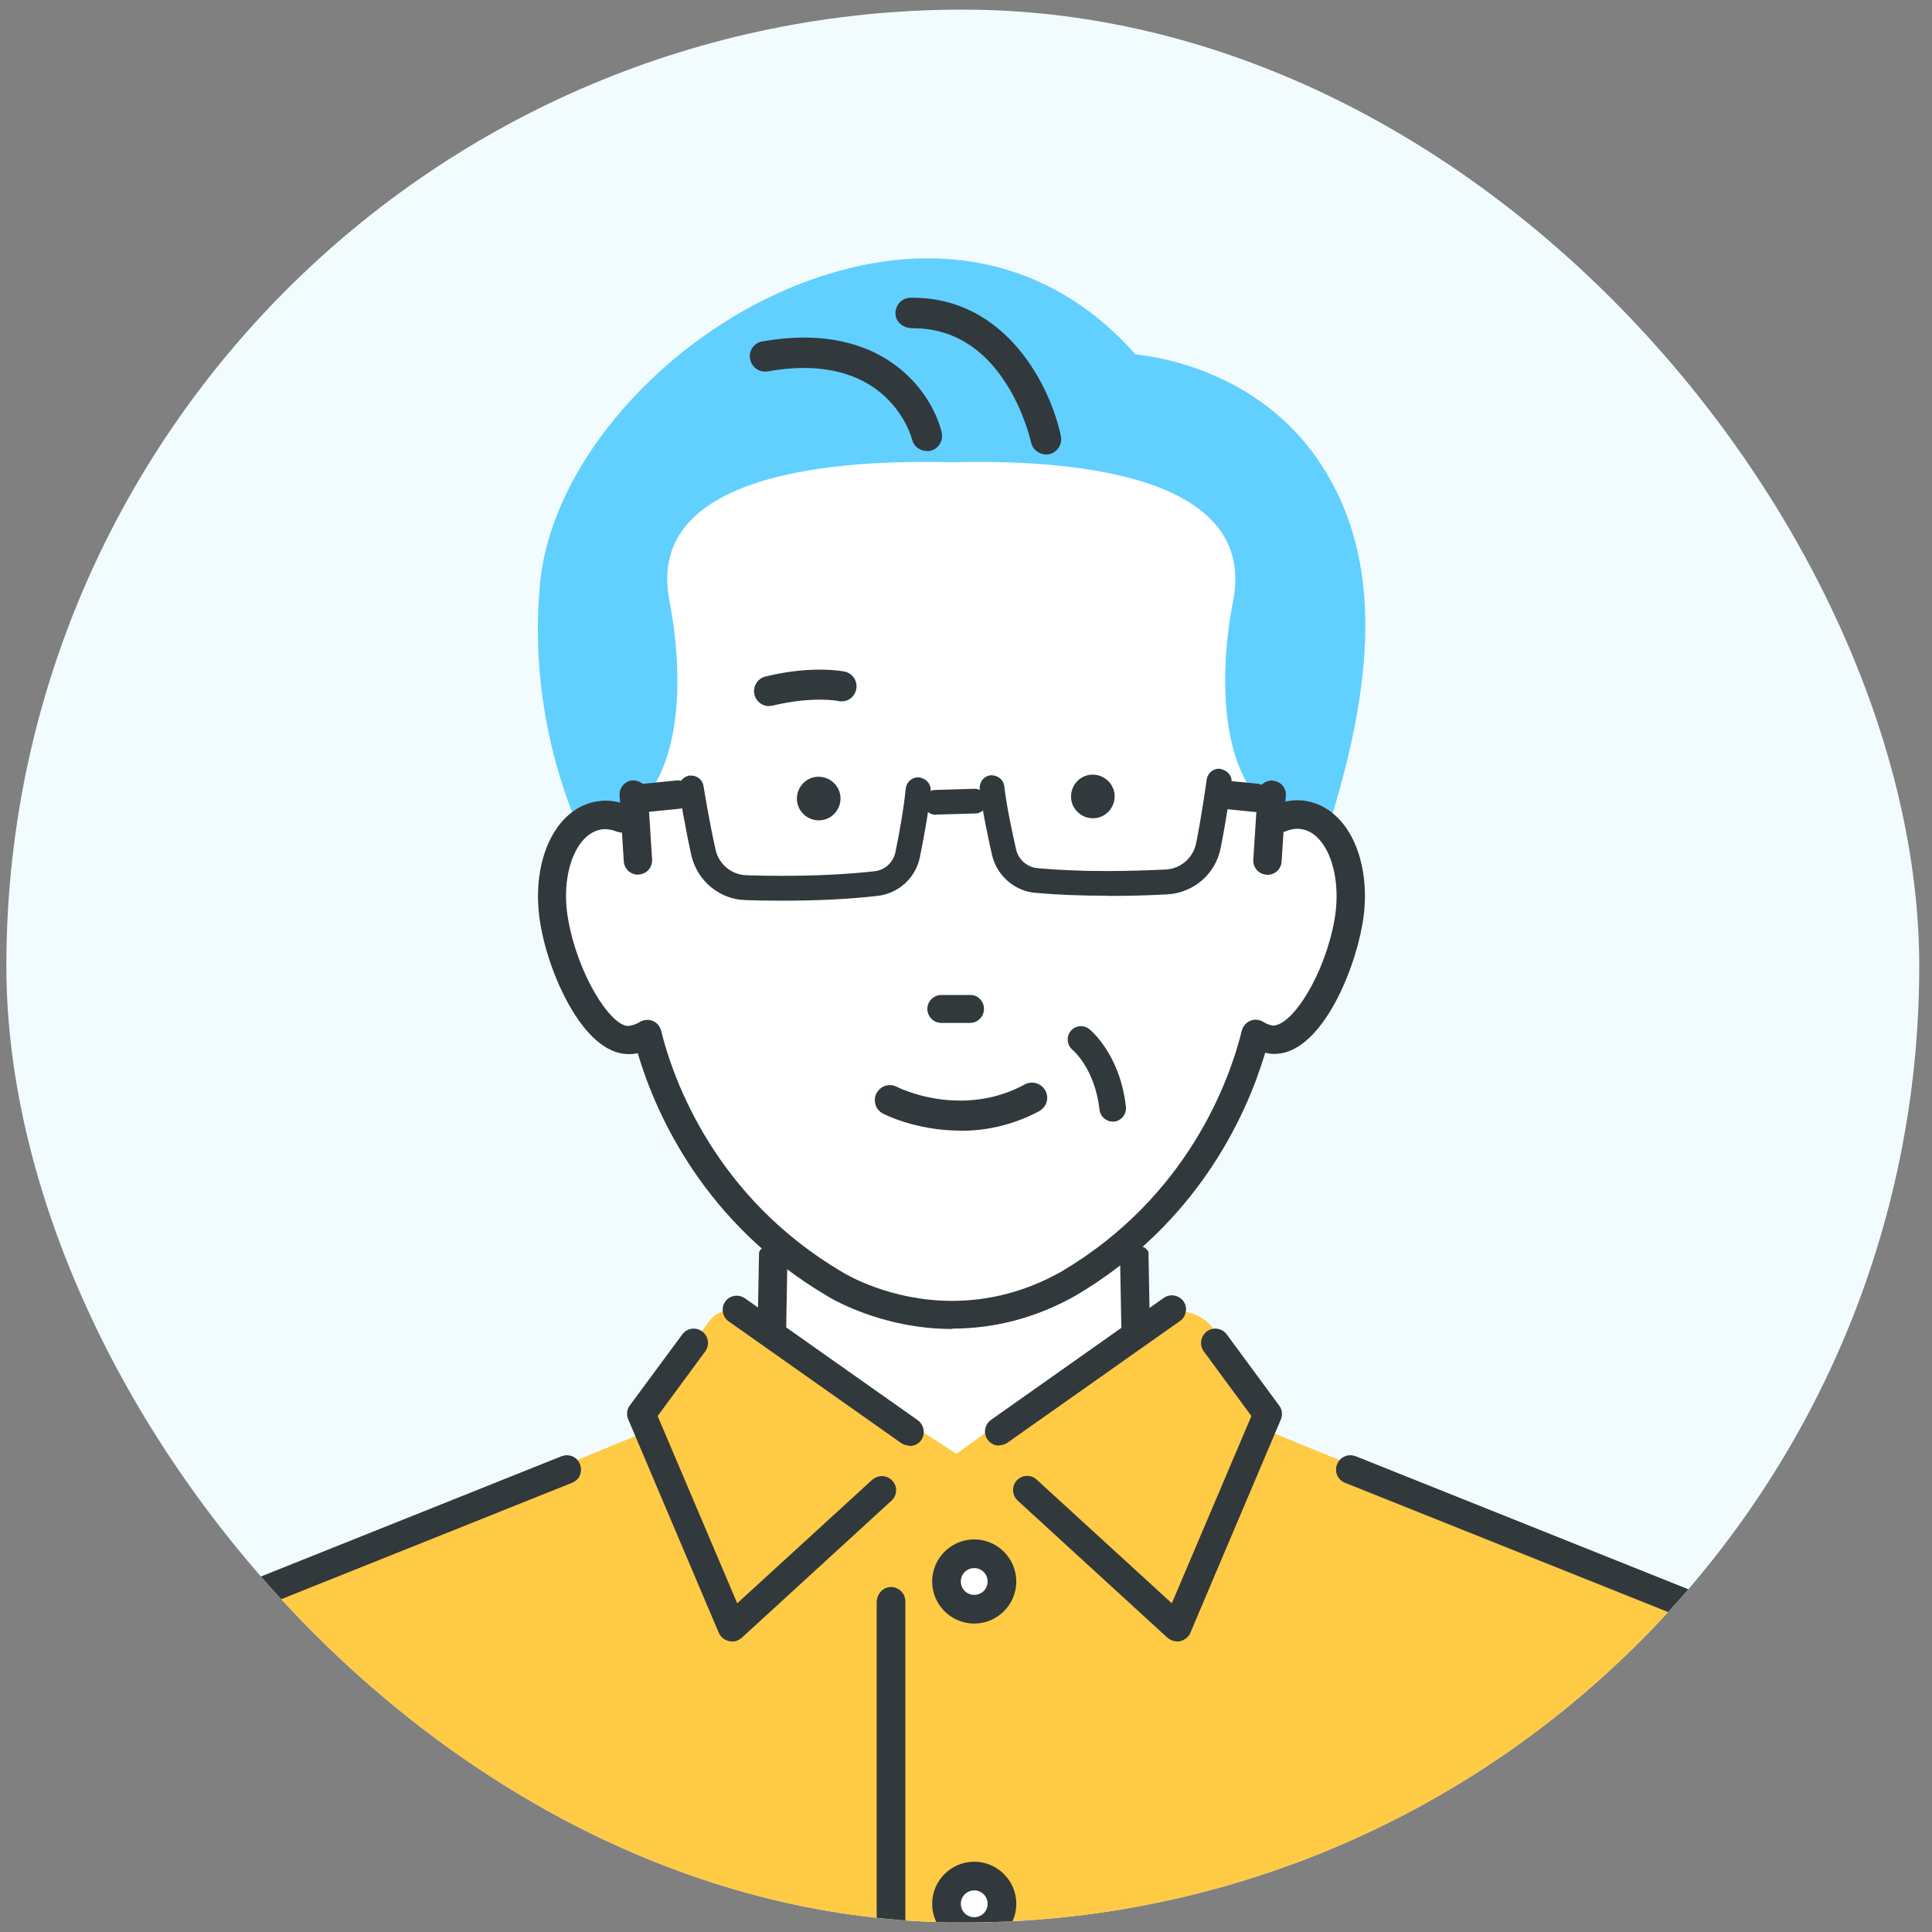 <svg width="101" height="101" viewBox="0 0 101 101" fill="none" xmlns="http://www.w3.org/2000/svg">
<rect x="0" y="0" width="101" height="101" fill="#808080" stroke="none"/>
<g clip-path="url(#clip0_204_3945)">
<rect x="0.333" y="0.503" width="100" height="100" rx="50" fill="#F2FCFF"/>
<path d="M66.25 74.776L66.31 74.386L66.71 73.906L63.44 69.466C62.86 68.676 61.83 68.366 60.91 68.686L59.28 69.256L59.08 58.486H41.24L40.35 69.696L38.72 68.706C38.18 68.376 37.48 68.516 37.11 69.026L33.52 73.886L34.18 74.676L5.74 86.386C18.51 111.576 33.44 117.126 42.33 116.996L59.64 116.966C68.65 116.516 82.53 109.996 94.49 86.386L66.24 74.776H66.25Z" fill="#FFCB45"/>
<path d="M40 63.503H59V69.503L50 76.003L40 69.503V63.503Z" fill="white"/>
<path d="M46.58 138.846C46.58 138.846 46.51 138.846 46.47 138.846C46.11 138.796 45.83 138.436 45.83 138.036V83.766C45.83 83.376 46.1 83.036 46.45 82.976C46.49 82.976 46.54 82.966 46.58 82.966C46.99 82.966 47.33 83.306 47.33 83.716V138.106C47.33 138.516 46.99 138.856 46.58 138.856V138.846Z" fill="#32393D"/>
<path d="M5.74 87.126C5.43 87.126 5.16 86.946 5.05 86.656C4.9 86.276 5.08 85.846 5.46 85.686L29.36 76.126C29.45 76.096 29.54 76.076 29.63 76.076C29.94 76.076 30.21 76.256 30.32 76.546C30.39 76.726 30.39 76.936 30.32 77.116C30.25 77.296 30.1 77.436 29.91 77.516L6.02 87.076C5.93 87.116 5.84 87.126 5.74 87.126Z" fill="#32393D"/>
<path d="M94.49 87.126C94.39 87.126 94.3 87.106 94.21 87.076L70.31 77.516C69.93 77.366 69.74 76.926 69.9 76.546C70.01 76.266 70.28 76.076 70.59 76.076C70.68 76.076 70.78 76.096 70.87 76.126L94.77 85.686C95.15 85.836 95.34 86.276 95.18 86.656C95.07 86.936 94.8 87.126 94.49 87.126Z" fill="#32393D"/>
<path d="M52.38 82.686C52.38 83.486 51.73 84.136 50.93 84.136C50.13 84.136 49.48 83.486 49.48 82.686C49.48 81.886 50.13 81.236 50.93 81.236C51.73 81.236 52.38 81.886 52.38 82.686Z" fill="white"/>
<path d="M50.93 84.876C49.72 84.876 48.73 83.886 48.73 82.676C48.73 81.466 49.72 80.476 50.93 80.476C52.14 80.476 53.13 81.466 53.13 82.676C53.13 83.886 52.14 84.876 50.93 84.876ZM50.93 81.976C50.54 81.976 50.23 82.286 50.23 82.676C50.23 83.066 50.54 83.376 50.93 83.376C51.32 83.376 51.63 83.066 51.63 82.676C51.63 82.286 51.32 81.976 50.93 81.976Z" fill="#32393D"/>
<path d="M52.38 99.526C52.38 100.326 51.73 100.976 50.93 100.976C50.13 100.976 49.48 100.326 49.48 99.526C49.48 98.726 50.13 98.076 50.93 98.076C51.73 98.076 52.38 98.726 52.38 99.526Z" fill="white"/>
<path d="M50.93 101.726C49.72 101.726 48.73 100.736 48.73 99.526C48.73 98.316 49.72 97.326 50.93 97.326C52.14 97.326 53.13 98.316 53.13 99.526C53.13 100.736 52.14 101.726 50.93 101.726ZM50.93 98.826C50.54 98.826 50.23 99.136 50.23 99.526C50.23 99.916 50.54 100.226 50.93 100.226C51.32 100.226 51.63 99.916 51.63 99.526C51.63 99.136 51.32 98.826 50.93 98.826Z" fill="#32393D"/>
<path d="M47.55 75.576C47.4 75.576 47.25 75.526 47.12 75.446L38.09 69.076C37.93 68.966 37.82 68.786 37.79 68.596C37.76 68.396 37.8 68.206 37.91 68.046C38.05 67.846 38.28 67.736 38.52 67.736C38.67 67.736 38.82 67.786 38.95 67.876L47.98 74.246C48.31 74.486 48.39 74.946 48.16 75.286C48.02 75.486 47.79 75.596 47.55 75.596V75.576Z" fill="#32393D"/>
<path d="M38.26 85.806C38.21 85.806 38.15 85.806 38.1 85.786C37.86 85.736 37.67 85.576 37.57 85.346L32.84 74.196C32.74 73.956 32.77 73.676 32.93 73.466L35.67 69.756C35.81 69.566 36.03 69.456 36.27 69.456C36.43 69.456 36.58 69.506 36.71 69.606C37.04 69.846 37.11 70.316 36.87 70.646L34.38 74.026L38.54 83.816L45.6 77.356C45.74 77.236 45.92 77.166 46.1 77.166C46.31 77.166 46.51 77.256 46.65 77.406C46.93 77.706 46.91 78.176 46.6 78.456L38.77 85.626C38.63 85.746 38.46 85.816 38.27 85.816L38.26 85.806Z" fill="#32393D"/>
<path d="M52.24 75.576C52 75.576 51.77 75.456 51.63 75.266C51.39 74.936 51.47 74.466 51.81 74.226L60.83 67.856C60.96 67.766 61.1 67.716 61.26 67.716C61.5 67.716 61.73 67.836 61.87 68.026C61.98 68.186 62.03 68.386 61.99 68.576C61.96 68.776 61.85 68.946 61.69 69.056L52.66 75.426C52.53 75.516 52.39 75.556 52.23 75.556L52.24 75.576Z" fill="#32393D"/>
<path d="M61.53 85.806C61.34 85.806 61.17 85.736 61.03 85.616L53.2 78.446C52.9 78.166 52.88 77.696 53.15 77.396C53.29 77.246 53.49 77.156 53.7 77.156C53.89 77.156 54.06 77.226 54.2 77.356L61.26 83.816L65.42 74.026L62.93 70.646C62.69 70.316 62.76 69.856 63.09 69.606C63.22 69.506 63.37 69.456 63.53 69.456C63.77 69.456 63.99 69.566 64.13 69.756L66.87 73.476C67.03 73.686 67.06 73.966 66.96 74.206L62.23 85.356C62.14 85.576 61.94 85.736 61.7 85.796C61.65 85.806 61.6 85.816 61.54 85.816L61.53 85.806Z" fill="#32393D"/>
<path d="M68.17 42.616C67.76 42.546 67.35 42.616 66.95 42.776C66.89 42.246 66.64 41.146 66.34 39.946C65.88 38.146 65.3 36.156 65.06 35.606C65.3 35.506 67.93 28.656 67.31 27.046C65.64 22.686 59.53 23.466 53.94 21.076C44.9 17.206 32.24 19.086 32.8 30.756L32.45 40.876L32.53 42.766C32.13 42.606 31.72 42.546 31.3 42.606C29.53 42.896 28.48 45.386 28.96 48.156C29.44 50.936 31.27 54.616 33.04 54.326C33.32 54.276 33.58 54.176 33.82 54.026C34.44 56.536 36.66 63.016 43.65 67.116C43.65 67.116 49.37 70.696 55.8 67.116C62.79 63.016 65.01 56.536 65.63 54.026C65.87 54.176 66.13 54.276 66.41 54.326C68.18 54.616 70.01 50.926 70.49 48.156C70.97 45.376 69.92 42.896 68.15 42.606L68.17 42.616Z" fill="white"/>
<path d="M32.62 42.696C36.02 40.566 35.61 34.506 35 31.426C33.56 24.146 45.56 24.066 49.73 24.166C53.89 24.066 65.9 24.136 64.46 31.426C63.85 34.506 63.44 40.566 66.84 42.696C67.29 42.536 68.58 42.236 69.3 43.676C72.2 34.806 72.06 28.656 68.9 24.036C65.76 19.476 60.71 18.666 59.36 18.526C55.24 13.856 49.51 12.376 43.17 14.366C35.42 16.796 28.86 23.886 28.23 30.506C27.59 37.236 29.86 42.426 30.32 43.416C31.06 42.276 32.2 42.546 32.63 42.696H32.62Z" fill="#62D0FF"/>
<path d="M54.68 23.756C54.3 23.756 53.98 23.486 53.9 23.126C53.86 22.956 53.52 21.486 52.58 20.026C51.36 18.126 49.72 17.156 47.7 17.156C47.17 17.156 46.82 16.806 46.81 16.376C46.81 16.166 46.89 15.966 47.04 15.806C47.19 15.656 47.39 15.566 47.6 15.566H47.71C52.66 15.566 54.95 20.296 55.46 22.806C55.54 23.186 55.33 23.566 54.97 23.706C54.93 23.726 54.89 23.736 54.84 23.746C54.79 23.756 54.73 23.766 54.68 23.766V23.756Z" fill="#32393D"/>
<path d="M48.45 23.576C48.08 23.576 47.76 23.326 47.68 22.976C47.64 22.826 46.67 19.236 42.02 19.236C41.43 19.236 40.79 19.296 40.13 19.416C40.08 19.416 40.04 19.426 39.99 19.426C39.6 19.426 39.28 19.146 39.21 18.766C39.13 18.336 39.42 17.916 39.86 17.846C40.61 17.716 41.34 17.646 42.03 17.646C46.76 17.646 48.78 20.766 49.23 22.606C49.32 22.996 49.11 23.396 48.74 23.536C48.71 23.546 48.68 23.556 48.64 23.566C48.58 23.586 48.51 23.586 48.45 23.586V23.576Z" fill="#32393D"/>
<path d="M49.79 69.476C46.05 69.476 43.38 67.836 43.27 67.766C36.85 63.996 34.32 58.286 33.39 55.226L33.34 55.056L33.17 55.086C33.07 55.106 32.97 55.106 32.86 55.106C31.83 55.106 30.81 54.306 29.9 52.796C29.13 51.516 28.51 49.836 28.25 48.306C27.92 46.386 28.25 44.506 29.13 43.266C29.67 42.506 30.39 42.026 31.2 41.896C31.35 41.876 31.5 41.856 31.65 41.856C32.04 41.856 32.43 41.936 32.82 42.096C33 42.166 33.15 42.316 33.22 42.496C33.3 42.676 33.3 42.876 33.22 43.066C33.11 43.346 32.84 43.526 32.53 43.526C32.43 43.526 32.34 43.506 32.25 43.476C32.04 43.396 31.83 43.346 31.63 43.346C31.56 43.346 31.49 43.346 31.42 43.366C31 43.436 30.63 43.696 30.32 44.126C29.67 45.036 29.43 46.546 29.7 48.056C30.2 50.926 31.9 53.636 32.85 53.636C33.11 53.596 33.27 53.536 33.45 53.426C33.57 53.356 33.7 53.316 33.84 53.316C33.94 53.316 34.03 53.336 34.12 53.366C34.34 53.456 34.5 53.646 34.56 53.876C35.17 56.356 37.33 62.556 44.04 66.506C44.29 66.656 46.56 68.006 49.78 68.006C51.75 68.006 53.66 67.496 55.45 66.496C62.15 62.556 64.31 56.366 64.92 53.876C64.98 53.646 65.14 53.456 65.36 53.366C65.45 53.326 65.54 53.306 65.64 53.306C65.78 53.306 65.91 53.346 66.03 53.416C66.2 53.526 66.37 53.586 66.54 53.616C67.58 53.616 69.27 50.916 69.77 48.046C70.03 46.536 69.79 45.026 69.15 44.116C68.84 43.676 68.47 43.416 68.05 43.346C67.98 43.336 67.91 43.326 67.84 43.326C67.64 43.326 67.43 43.366 67.22 43.456C67.13 43.496 67.04 43.506 66.94 43.506C66.64 43.506 66.37 43.326 66.25 43.046C66.1 42.666 66.28 42.236 66.66 42.076C67.05 41.916 67.44 41.836 67.83 41.836C67.98 41.836 68.13 41.846 68.28 41.876C69.09 42.006 69.81 42.486 70.35 43.246C71.23 44.486 71.56 46.366 71.23 48.286C70.75 51.036 68.96 55.096 66.63 55.096C66.52 55.096 66.42 55.096 66.31 55.066L66.14 55.036L66.09 55.206C65.15 58.276 62.62 63.986 56.19 67.756C54.17 68.886 52.01 69.456 49.79 69.456V69.476Z" fill="#32393D"/>
<path d="M40.34 69.786C40.08 69.786 39.84 69.696 39.71 69.556C39.65 69.486 39.61 69.416 39.61 69.346L39.68 65.516C39.68 65.286 40.04 65.086 40.44 65.086C40.7 65.086 40.94 65.176 41.07 65.316C41.13 65.386 41.17 65.456 41.17 65.526L41.1 69.356C41.1 69.556 40.79 69.786 40.36 69.786H40.35H40.34Z" fill="#32393D"/>
<path d="M59.36 69.786C58.93 69.786 58.62 69.556 58.62 69.356L58.55 65.526C58.55 65.456 58.58 65.386 58.65 65.316C58.78 65.176 59.03 65.096 59.29 65.086C59.69 65.086 60.04 65.286 60.04 65.516L60.11 69.346C60.11 69.416 60.08 69.486 60.01 69.556C59.88 69.696 59.63 69.776 59.37 69.786H59.36Z" fill="#32393D"/>
<path d="M33.35 45.726C32.96 45.726 32.63 45.416 32.61 45.026L32.39 41.586C32.38 41.386 32.44 41.196 32.57 41.046C32.7 40.896 32.88 40.806 33.08 40.796C33.51 40.796 33.84 41.106 33.87 41.486L34.09 44.926C34.1 45.126 34.04 45.316 33.91 45.466C33.78 45.616 33.6 45.706 33.4 45.716H33.35V45.726Z" fill="#32393D"/>
<path d="M66.21 45.726C66.01 45.716 65.83 45.626 65.7 45.476C65.57 45.326 65.5 45.136 65.52 44.936L65.74 41.496C65.77 41.106 66.1 40.806 66.49 40.806C66.72 40.816 66.9 40.906 67.04 41.056C67.17 41.206 67.24 41.396 67.22 41.596L67 45.036C66.98 45.426 66.65 45.736 66.26 45.736H66.21V45.726Z" fill="#32393D"/>
<path d="M40.86 47.086C40.18 47.086 39.54 47.076 38.99 47.056C38.63 47.046 38.27 46.976 37.94 46.836C37.03 46.466 36.36 45.666 36.14 44.706C35.83 43.316 35.55 41.636 35.5 41.306C35.44 40.946 35.68 40.606 36.04 40.546C36.08 40.546 36.11 40.546 36.14 40.546C36.46 40.546 36.73 40.776 36.78 41.096C36.78 41.116 37.08 42.966 37.41 44.426C37.58 45.186 38.25 45.736 39.03 45.756C39.57 45.776 40.19 45.786 40.87 45.786C42.67 45.786 44.31 45.706 45.72 45.546C46.26 45.486 46.7 45.086 46.81 44.546C47 43.636 47.24 42.326 47.35 41.226C47.38 40.896 47.66 40.636 48 40.636C48.42 40.676 48.69 40.996 48.65 41.356C48.54 42.506 48.28 43.866 48.09 44.806C47.87 45.896 46.97 46.716 45.86 46.836C44.39 47.006 42.71 47.086 40.85 47.086H40.86Z" fill="#32393D"/>
<path d="M57.86 46.826C56.5 46.826 55.24 46.776 54.13 46.676C53.87 46.656 53.62 46.596 53.39 46.496C52.62 46.176 52.05 45.506 51.86 44.696C51.65 43.766 51.36 42.406 51.22 41.256C51.2 41.086 51.25 40.916 51.35 40.776C51.46 40.636 51.61 40.556 51.78 40.526H51.79C52.19 40.526 52.46 40.776 52.5 41.096C52.63 42.186 52.91 43.496 53.12 44.406C53.24 44.936 53.69 45.336 54.24 45.386C55.32 45.486 56.54 45.536 57.86 45.536C58.85 45.536 59.88 45.506 60.94 45.456C61.72 45.416 62.37 44.856 62.53 44.086C62.79 42.796 63.02 41.216 63.08 40.766C63.13 40.426 63.4 40.186 63.73 40.186C64.18 40.246 64.43 40.576 64.38 40.926C64.38 40.946 64.12 42.806 63.81 44.346C63.54 45.696 62.39 46.686 61.01 46.756C59.94 46.816 58.88 46.836 57.87 46.836L57.86 46.826Z" fill="#32393D"/>
<path d="M48.91 42.596C48.83 42.596 48.75 42.576 48.67 42.546C48.43 42.446 48.27 42.216 48.27 41.956C48.27 41.786 48.33 41.616 48.45 41.496C48.57 41.366 48.73 41.296 48.91 41.296L50.94 41.236C51.31 41.236 51.6 41.516 51.61 41.866C51.61 42.036 51.55 42.206 51.43 42.326C51.31 42.456 51.15 42.526 50.97 42.526L48.92 42.586L48.91 42.596Z" fill="#32393D"/>
<path d="M65.57 42.446L63.8 42.266C63.6 42.246 63.42 42.146 63.3 41.996C63.18 41.846 63.12 41.646 63.14 41.456C63.18 41.076 63.5 40.786 63.88 40.786L65.72 40.966C65.92 40.986 66.1 41.086 66.22 41.236C66.35 41.386 66.4 41.586 66.38 41.776C66.34 42.156 66.02 42.446 65.64 42.446H65.56H65.57Z" fill="#32393D"/>
<path d="M33.7 42.456C33.32 42.456 33 42.166 32.96 41.786C32.94 41.586 33 41.396 33.12 41.246C33.25 41.096 33.42 40.996 33.62 40.976L35.4 40.796C35.85 40.796 36.16 41.086 36.2 41.466C36.22 41.666 36.16 41.856 36.04 42.006C35.92 42.156 35.74 42.256 35.54 42.276L33.77 42.456H33.69H33.7Z" fill="#32393D"/>
<path d="M57.13 42.776C56.51 42.776 55.99 42.266 55.99 41.646C55.99 41.016 56.49 40.496 57.12 40.496C57.75 40.496 58.27 41.006 58.27 41.626C58.27 42.256 57.77 42.776 57.14 42.776H57.13Z" fill="#32393D"/>
<path d="M42.8 42.886C42.18 42.886 41.66 42.376 41.66 41.756C41.66 41.126 42.16 40.606 42.79 40.606C43.42 40.606 43.94 41.116 43.94 41.736C43.94 42.366 43.44 42.886 42.81 42.886H42.8Z" fill="#32393D"/>
<path d="M49.22 53.476C49.12 53.476 49.03 53.456 48.94 53.426C48.85 53.386 48.77 53.336 48.7 53.266C48.56 53.126 48.48 52.946 48.48 52.756C48.48 52.556 48.55 52.376 48.69 52.236C48.83 52.096 49.01 52.016 49.21 52.016H50.7C50.9 52.006 51.08 52.076 51.22 52.216C51.36 52.356 51.44 52.536 51.44 52.736C51.44 52.936 51.37 53.116 51.23 53.256C51.09 53.396 50.91 53.476 50.71 53.476H49.21H49.22Z" fill="#32393D"/>
<path d="M40.21 36.916C39.84 36.916 39.53 36.666 39.44 36.316C39.34 35.896 39.6 35.466 40.02 35.366C41 35.126 41.96 35.006 42.87 35.006C43.67 35.006 44.13 35.106 44.15 35.106C44.58 35.196 44.85 35.616 44.76 36.046C44.69 36.356 44.45 36.606 44.13 36.656C44.09 36.656 44.04 36.666 43.99 36.666C43.94 36.666 43.88 36.666 43.83 36.646C43.83 36.646 43.49 36.576 42.88 36.576C42.34 36.576 41.47 36.626 40.4 36.886C40.34 36.896 40.28 36.906 40.21 36.906V36.916Z" fill="#32393D"/>
<path d="M50.2 59.106C47.9 59.106 46.23 58.256 46.16 58.216C45.97 58.116 45.83 57.956 45.77 57.756C45.71 57.556 45.72 57.346 45.82 57.156C45.96 56.896 46.22 56.726 46.52 56.726C46.64 56.726 46.77 56.756 46.88 56.816C47.03 56.886 48.37 57.536 50.19 57.536C51.4 57.536 52.54 57.256 53.58 56.686C53.69 56.626 53.82 56.596 53.95 56.596C54.24 56.596 54.51 56.756 54.65 57.016C54.86 57.396 54.71 57.876 54.33 58.086C53.06 58.766 51.67 59.116 50.21 59.116L50.2 59.106Z" fill="#32393D"/>
<path d="M58.18 58.636C57.82 58.636 57.52 58.366 57.48 58.016C57.24 55.886 56.12 54.926 56.07 54.886C55.78 54.636 55.73 54.196 55.97 53.906C56.1 53.736 56.3 53.646 56.51 53.646C56.67 53.646 56.82 53.696 56.94 53.796C57.01 53.846 58.56 55.126 58.86 57.866C58.9 58.246 58.62 58.596 58.24 58.636H58.16H58.18Z" fill="#32393D"/>
</g>
<defs>
<clipPath id="clip0_204_3945">
<rect x="0.333" y="0.503" width="100" height="100" rx="50" fill="white"/>
</clipPath>
</defs>
</svg>
